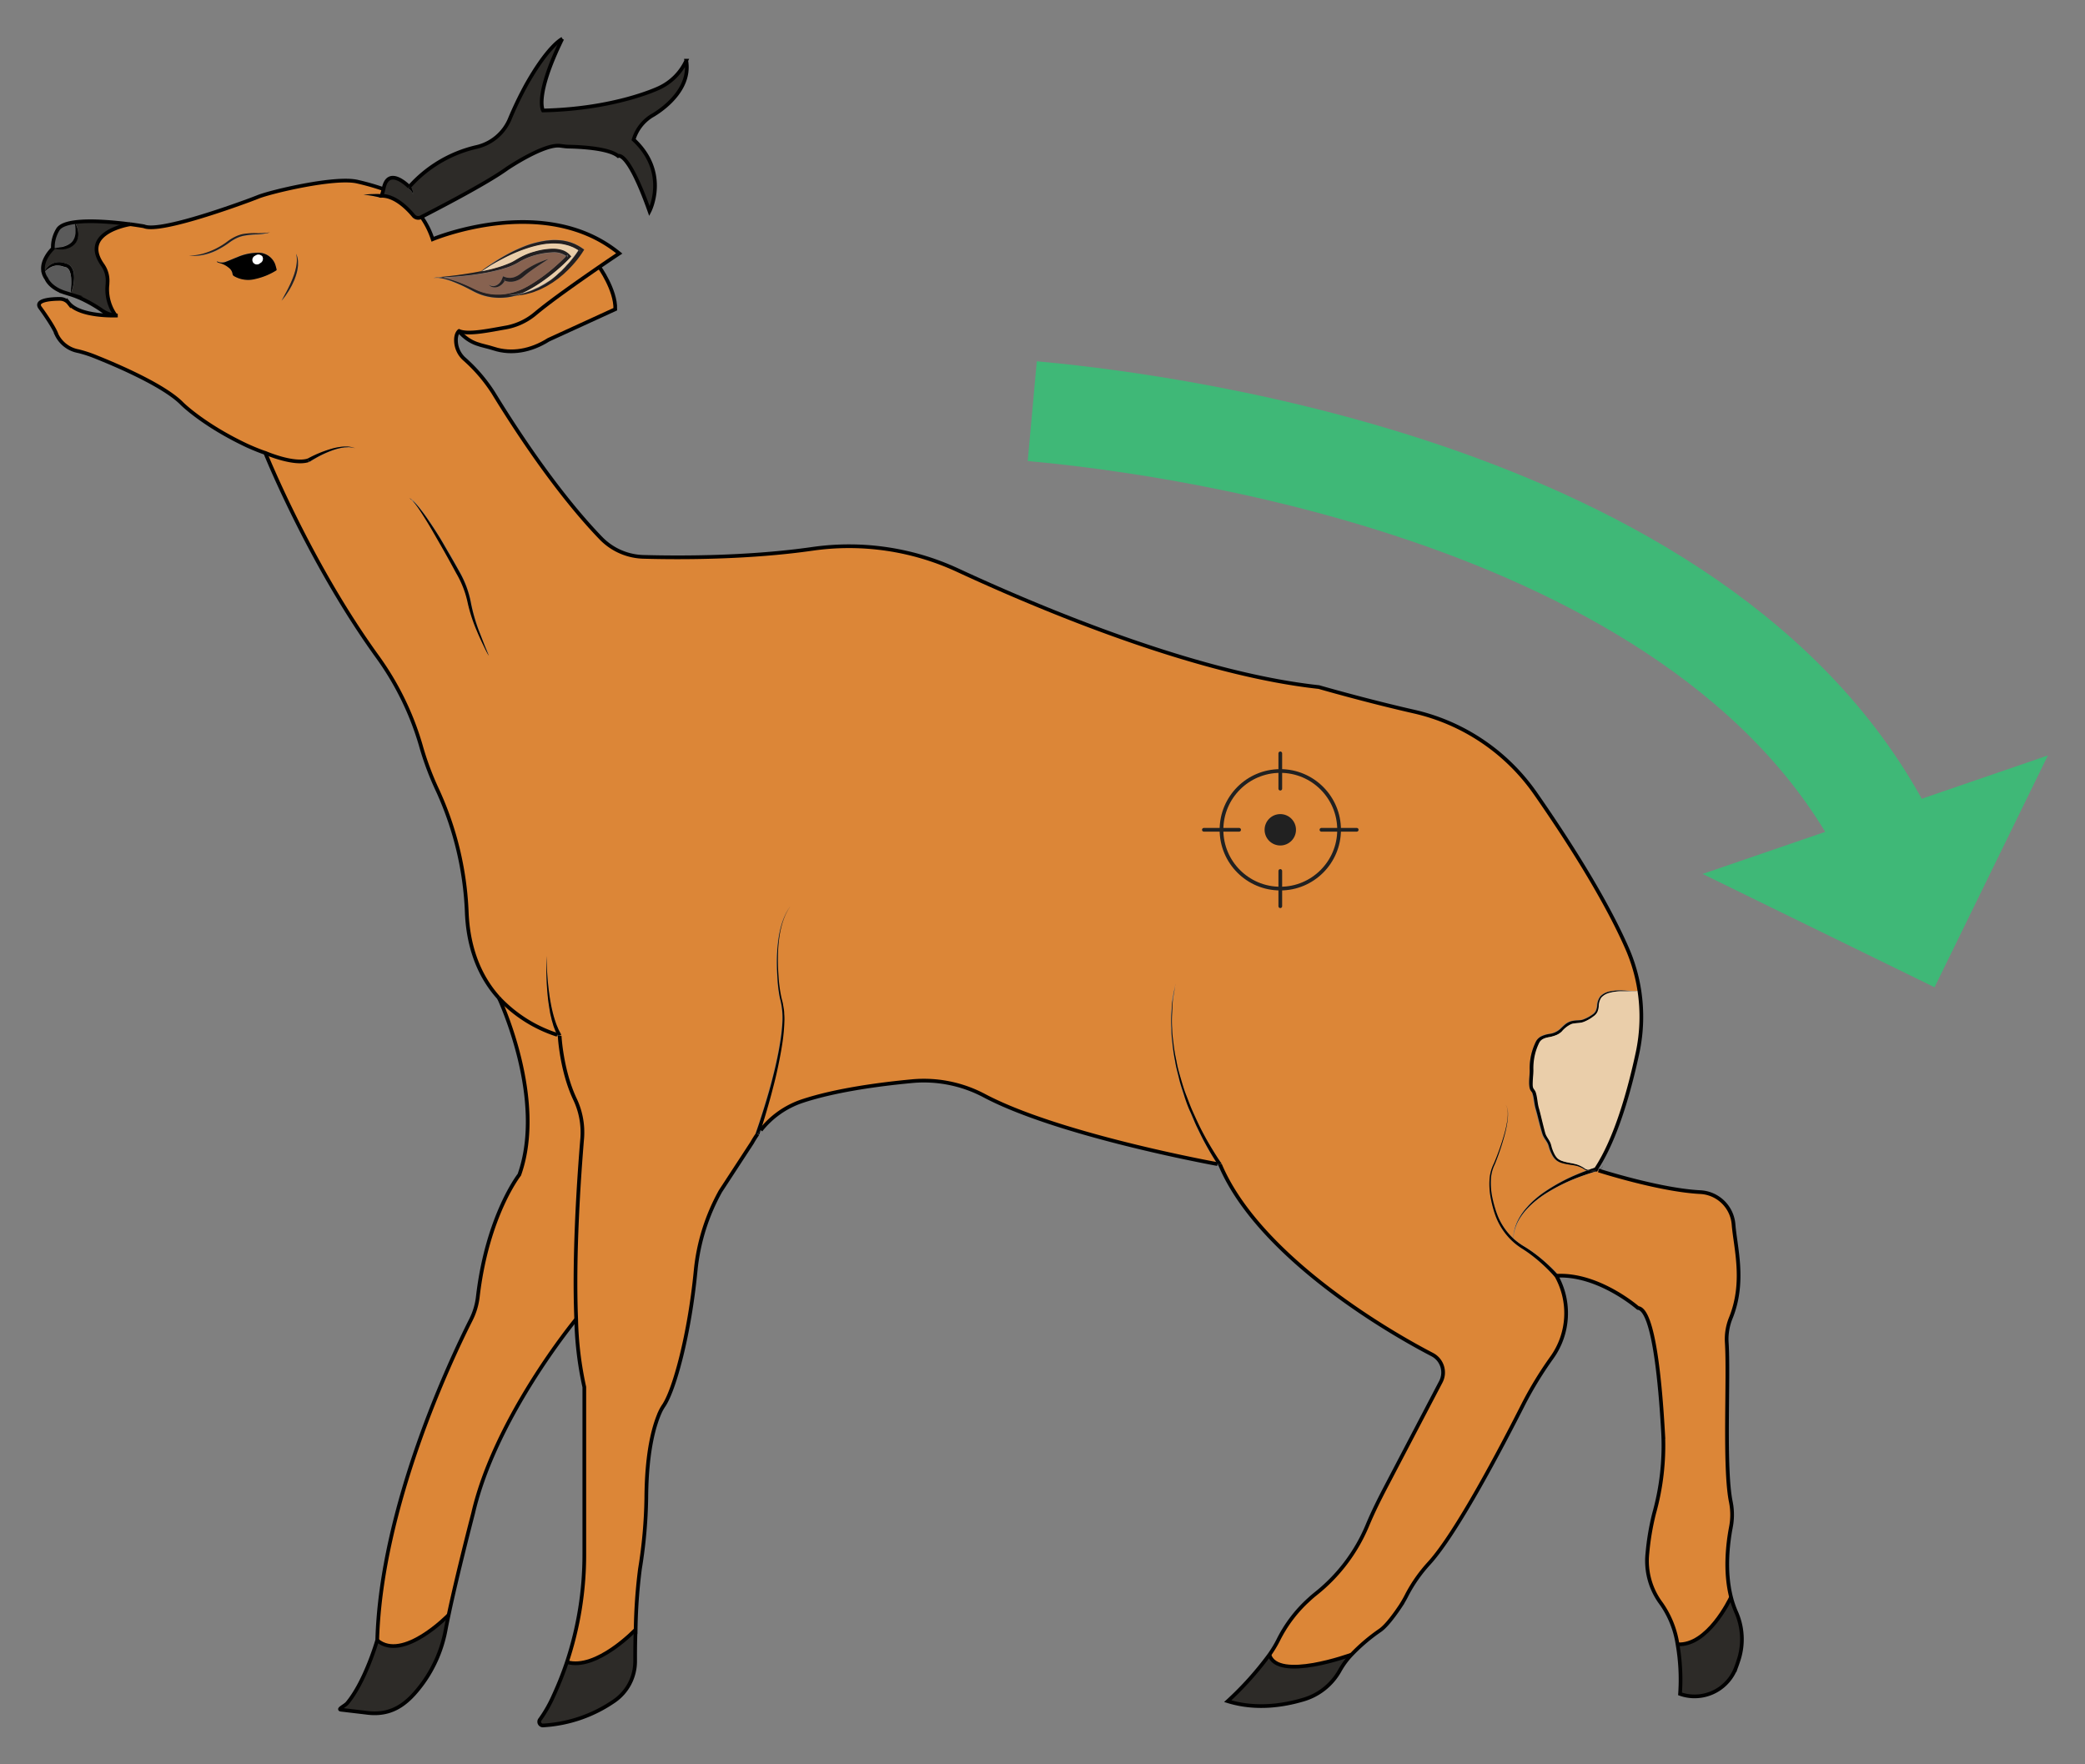 <?xml version="1.0" encoding="UTF-8" standalone="no"?>
<svg id="Layer_2" data-name="Layer 2" xmlns="http://www.w3.org/2000/svg" viewBox="-10 -10 562.04 475.57"><rect x="-10" y="-10" width="562.04" height="475.57" fill="#808080" stroke="none"/><defs><style>.cls-1{fill:#dc8637;}.cls-2{fill:#2d2b28;}.cls-3{fill:#010101;}.cls-4{fill:#5b5b5b;}.cls-5{fill:#231f20;}.cls-6{fill:#fff;}.cls-7{fill:#876250;}.cls-8{fill:#eaceaa;}.cls-10,.cls-12,.cls-13,.cls-9{fill:none;}.cls-9{stroke:#010101;}.cls-10,.cls-11,.cls-12,.cls-13,.cls-9{stroke-miterlimit:10;}.cls-10,.cls-11,.cls-12{stroke:#212121;}.cls-11{fill:#212121;}.cls-12{stroke-linecap:round;}.cls-13{stroke:#3fb877;stroke-width:27px;}.cls-14{fill:#3fb877;}</style></defs><path class="cls-1" d="M172.27,222.56l.44.25a7.86,7.86,0,0,1,1.14,1,20.64,20.64,0,0,1,1.53,1.82c.58.72,1.19,1.56,1.83,2.49,1.27,1.87,2.72,4.08,4.16,6.51s2.94,5,4.4,7.67a28,28,0,0,1,1.93,4.11,27.38,27.38,0,0,1,1.18,4.26,47.36,47.36,0,0,0,2.07,7.34c.78,2.11,1.44,3.87,2,5.08s.79,1.91.79,1.91-.38-.65-1-1.83-1.43-2.86-2.29-5a42,42,0,0,1-2.4-7.37,26.45,26.45,0,0,0-1.2-4.1,27.8,27.8,0,0,0-1.93-4c-1.43-2.65-2.88-5.27-4.28-7.71s-2.69-4.73-3.89-6.64c-.59-.95-1.14-1.83-1.65-2.58A22.89,22.89,0,0,0,173.7,224a9.38,9.38,0,0,0-1-1.11Zm-14.55-13.35-.52-.14a2.74,2.74,0,0,0-.65-.11,5.69,5.69,0,0,0-.86-.05c-.31,0-.65,0-1,.07s-.73.09-1.11.19a16.88,16.88,0,0,0-2.35.7,29.07,29.07,0,0,0-4.15,1.95c-1.1.62-1.78,1.07-1.78,1.07l-.26-.42-.26-.43a32.14,32.14,0,0,1,6.3-2.64,15.61,15.61,0,0,1,2.45-.54,9.3,9.3,0,0,1,1.15-.11c.36,0,.71,0,1,0a6.37,6.37,0,0,1,.86.12,2.47,2.47,0,0,1,.65.16ZM378.77,353.58c0,.17-.15.93-.34,2.15-.1.69-.25,1.53-.38,2.5s-.12,2.08-.18,3.29a33.86,33.86,0,0,0,0,3.88c0,.69,0,1.4.12,2.11s.17,1.46.26,2.2a45,45,0,0,0,.78,4.57c.26,1.56.75,3.09,1.14,4.64s1,3.05,1.47,4.55,1.09,2.93,1.71,4.3,1.19,2.7,1.81,3.93,1.22,2.38,1.79,3.44c1.16,2.1,2.2,3.81,3,5s1.23,1.81,1.23,1.81l-.41.29C400.3,424.88,431,444.62,448,453.47a5.43,5.43,0,0,1,2.31,7.34l-14.57,27.83c-1.89,3.6-3.72,7.24-5.28,11A46.24,46.24,0,0,1,416.5,518c-.46.37-1,.82-1.69,1.46a36.7,36.7,0,0,0-8.34,11,31.39,31.39,0,0,1-2.39,3.94c2.2,7.3,22.11,0,22.11,0a49.09,49.09,0,0,1,7.78-6.62c1.82-1.27,4.22-4.65,5.57-6.69a31,31,0,0,0,1.7-3,40.37,40.37,0,0,1,5.94-8.41c7.3-8,19.26-30.73,25.55-43.15a100.59,100.59,0,0,1,7.55-12.3,20.56,20.56,0,0,0,1.17-22l-.38.33a43.65,43.65,0,0,0-6.82-6.27c-.62-.45-1.26-.89-1.91-1.3a18.7,18.7,0,0,1-1.95-1.39,17.64,17.64,0,0,1-3.23-3.51,17.91,17.91,0,0,1-2.18-4.24c-.27-.75-.48-1.49-.69-2.26s-.37-1.53-.52-2.31a19.62,19.62,0,0,1-.34-4.72,11.06,11.06,0,0,1,1.21-4.57,67.41,67.41,0,0,0,2.78-7.83,28.25,28.25,0,0,0,.88-4.06,12.07,12.07,0,0,0,.09-2.08,5.85,5.85,0,0,0-.16-1,2.81,2.81,0,0,0-.45-.94,2.53,2.53,0,0,1,.46.93,5.06,5.06,0,0,1,.19,1,12.06,12.06,0,0,1-.06,2.08,28.29,28.29,0,0,1-.8,4.1,66.9,66.9,0,0,1-2.65,7.92h0a10.5,10.5,0,0,0-1.09,4.44,19.26,19.26,0,0,0,.41,4.61c.16.76.34,1.52.56,2.26s.45,1.5.72,2.21a16.81,16.81,0,0,0,2.17,4.05,16.47,16.47,0,0,0,2.18,2.46c0-.22,0-.51,0-.86a10.94,10.94,0,0,1,.27-1.52,11.08,11.08,0,0,1,.63-1.9,14.8,14.8,0,0,1,1.13-2.08,16.29,16.29,0,0,1,1.63-2.1,20,20,0,0,1,2-2,27.45,27.45,0,0,1,2.3-1.82,49.33,49.33,0,0,1,9.47-5.13c.88-.36,1.67-.67,2.34-.92h-.07a2.16,2.16,0,0,1-.5-.18l-.45-.28a7.21,7.21,0,0,0-1-.49c-1.35-.61-3.1-.5-5-1.11a4.07,4.07,0,0,1-1.34-.72,5,5,0,0,1-1-1.24,12.41,12.41,0,0,1-.67-1.43c-.21-.5-.32-1.06-.49-1.5-.31-.87-1.24-1.7-1.57-2.9s-.63-2.2-.92-3.33-.58-2.27-.9-3.42-.42-2.45-.69-3.58c0-.14-.07-.27-.11-.4L475,383a1.56,1.56,0,0,0-.06-.15c-.1-.19-.32-.4-.52-.76a2.8,2.8,0,0,1-.27-1.06,8.25,8.25,0,0,1-.05-1c0-1.3.19-2.5.15-3.72A16.28,16.28,0,0,1,476,369a3.35,3.35,0,0,1,1.48-1.45,7.61,7.61,0,0,1,1.84-.54,5.39,5.39,0,0,0,3-1.3c.41-.37.81-.8,1.28-1.19a4.72,4.72,0,0,1,.76-.54,5,5,0,0,1,.84-.37c1.21-.37,2.34-.17,3.26-.46a10.25,10.25,0,0,0,2.64-1.39,2.54,2.54,0,0,0,.89-1,4.9,4.9,0,0,0,.34-1.29,4.51,4.51,0,0,1,.9-2.62,4.89,4.89,0,0,1,2.19-1.23,13.14,13.14,0,0,1,3.94-.31c1.09,0,1.94.13,2.52.17l.89,0,1.05-.19A45.78,45.78,0,0,0,500.54,344c-6-13.71-16.34-29.75-24.78-41.87a54.67,54.67,0,0,0-32.75-22c-12.9-2.93-25.56-6.59-25.56-6.59C384.84,270,343.94,253.1,320,242a69.62,69.62,0,0,0-39-5.73c-17.47,2.51-36.08,2.44-45.65,2.17a16.56,16.56,0,0,1-11.46-5.05c-11.92-12.35-23.09-29.51-29-39.19a43.17,43.17,0,0,0-7.86-9.15,6.79,6.79,0,0,1-2.19-4.68c-.11-2.16.83-2.81.83-2.81,2.44,1.07,8.08-.15,12.91-1a17,17,0,0,0,7.74-3.76c4.47-3.72,12.07-9,17.19-12.54,3.13-2.15,5.34-3.61,5.34-3.61-20.1-16.48-50.3-3.83-50.3-3.83a22.64,22.64,0,0,0-3-6h0a1.63,1.63,0,0,1-2.06-.35c-1.48-1.79-4.89-5.36-8.6-5.38l.5-1.8a65,65,0,0,0-7-2c-6-1.45-23.39,2.7-26.84,4.09-.8.31-1.6.63-2.4.92-5.92,2.18-24.37,8.72-28.36,7,0,0-1.49-.26-3.72-.56h0c-.5.08-13.6,2.27-7.39,11a7.4,7.4,0,0,1,1.29,4.87c0,.09,0,.17,0,.26a12.08,12.08,0,0,0,.78,5.88,11.69,11.69,0,0,0,1.47,2.64c.18,0,.37,0,.55,0,0,0-10.06.5-13.2-3.35a3,3,0,0,0-2.4-1.14c-2.57,0-6.93.37-5.23,2.5,0,0,3.67,5,4.38,7.18A8.11,8.11,0,0,0,83.05,183a34.47,34.47,0,0,1,5,1.66c6.16,2.47,18.38,7.78,23,12.56,0,0,5.8,5.74,17.4,11.2,1.77.82,4.2,1.78,5,2,0,0,11.86,29.48,30.06,54.69a78,78,0,0,1,11.85,24.14,78.09,78.09,0,0,0,4.23,11.49,87,87,0,0,1,8.15,33.41c.29,7.53,2.33,16.11,8.59,23.08h0a37.13,37.13,0,0,0,15.79,10c-.06-.12-.13-.25-.2-.41a6.91,6.91,0,0,1-.44-1c-.14-.4-.33-.85-.48-1.35s-.3-1-.45-1.63-.28-1.19-.4-1.83-.24-1.3-.32-2-.19-1.35-.25-2a71.83,71.83,0,0,1-.38-7.57c0-2.06.07-3.44.07-3.44s0,1.38.08,3.44a73.25,73.25,0,0,0,.72,7.5c.09.68.23,1.35.34,2s.28,1.3.41,1.93.33,1.21.47,1.77.36,1.08.51,1.56.37.9.52,1.28a8.53,8.53,0,0,0,.46.95c.27.51.42.81.42.81l-.43.24s.46,9.26,4.09,17a20.84,20.84,0,0,1,2,10.56c-.86,10.3-2.34,31.51-1.63,48.8a93.75,93.75,0,0,0,2.19,18.33v44.93a91.87,91.87,0,0,1-4.7,29.22c8,2.32,18.54-8.8,18.54-8.8a144.94,144.94,0,0,1,1.16-16.35,129.83,129.83,0,0,0,1.71-19.07c.05-7.51.81-16.72,3.71-23.2a12.07,12.07,0,0,1,1-1.77c2.83-4.2,6.93-19.06,8.6-36.46a55,55,0,0,1,6.69-21.32l8.54-13.08a24.11,24.11,0,0,1,1.47-2.33l-.56-.19s1.34-3.71,3-9.4c.42-1.42.84-3,1.29-4.6s.86-3.38,1.26-5.19.77-3.68,1.06-5.6a48.94,48.94,0,0,0,.59-5.84,20.6,20.6,0,0,0-.7-5.79,39.36,39.36,0,0,1-.69-5.7c-.12-1.86-.16-3.65-.11-5.36a40.66,40.66,0,0,1,.4-4.78,25.74,25.74,0,0,1,.84-4,19.69,19.69,0,0,1,1.13-2.92c.2-.38.39-.72.55-1s.35-.52.48-.71l.18-.25-.17.26c-.13.19-.3.42-.47.71s-.33.64-.53,1a19.39,19.39,0,0,0-1.08,2.92,26.09,26.09,0,0,0-.78,4,39,39,0,0,0-.31,4.77c0,1.69,0,3.48.18,5.33a38.08,38.08,0,0,0,.78,5.63l.36,1.42.25,1.48a8.25,8.25,0,0,1,.13,1.49c0,.5.06,1,.06,1.5a50.45,50.45,0,0,1-.5,5.92c-.27,1.94-.62,3.83-1,5.65s-.78,3.58-1.18,5.24-.82,3.21-1.22,4.64c-1.06,3.84-2,6.8-2.5,8.33a23.86,23.86,0,0,1,11.16-7.85c9-3,21-4.58,29.83-5.4a34.7,34.7,0,0,1,19.39,4c19,10,57.15,17.34,62.73,18.37l0-.06c-.22-.32-.53-.79-.9-1.39-.75-1.2-1.78-2.95-2.91-5.09-.55-1.08-1.16-2.24-1.73-3.51s-1.17-2.6-1.75-4-1.08-2.88-1.64-4.36-1-3.05-1.39-4.62-.83-3.12-1.06-4.69a45.09,45.09,0,0,1-.69-4.61c-.08-.75-.15-1.49-.23-2.21s0-1.44-.07-2.13a33.46,33.46,0,0,1,0-3.9c.09-1.21.17-2.31.25-3.29s.31-1.81.43-2.5C378.61,354.51,378.74,353.75,378.77,353.58ZM113.85,157.34c-.63,0-1,0-1,0l1-.07a15.18,15.18,0,0,0,2.58-.43,20.23,20.23,0,0,0,7-3.52,12.62,12.62,0,0,1,1.91-1.13,9.26,9.26,0,0,1,2-.69,18.67,18.67,0,0,1,3.75-.23,23.12,23.12,0,0,0,2.62-.1c.63-.07,1-.14,1-.14l-.25.07c-.17,0-.41.12-.72.17a17.08,17.08,0,0,1-2.63.32,20.86,20.86,0,0,0-3.66.39,8.31,8.31,0,0,0-1.92.68,11.81,11.81,0,0,0-1.8,1.11,23.61,23.61,0,0,1-3.69,2.22,15,15,0,0,1-3.58,1.16A12.89,12.89,0,0,1,113.85,157.34Zm6.51,1.57.06-.08a1.86,1.86,0,0,1,.34.07,2.89,2.89,0,0,0,2.19-.11c1-.36,1.94-.79,2.91-1.17a14.16,14.16,0,0,1,5.29-1.19,4.85,4.85,0,0,1,4.88,3,12.29,12.29,0,0,1,.42,1.5.25.25,0,0,1-.16.3,18,18,0,0,1-5.61,2.27,7.6,7.6,0,0,1-5.72-.79.73.73,0,0,1-.38-.59,2.5,2.5,0,0,0-1-1.64,6.37,6.37,0,0,0-2.62-1.32A3,3,0,0,1,120.36,158.91Zm17.46,10.5.28-.52.75-1.36c.3-.56.66-1.22,1-1.94.18-.36.36-.73.52-1.11s.35-.76.48-1.16.32-.79.43-1.19.25-.78.33-1.17a11.18,11.18,0,0,0,.34-2.12,6.78,6.78,0,0,0-.07-1.52,3.38,3.38,0,0,0-.15-.57,2.17,2.17,0,0,1,.25.54,5.38,5.38,0,0,1,.28,1.55c0,.33,0,.68,0,1.06a10.22,10.22,0,0,1-.16,1.17,9.42,9.42,0,0,1-.3,1.22c-.1.42-.27.82-.41,1.23s-.35.79-.52,1.18a11.74,11.74,0,0,1-.57,1.12c-.37.72-.82,1.33-1.16,1.88s-.71,1-.93,1.25Zm22.85-28.49a4.54,4.54,0,0,0-.76,0,4.93,4.93,0,0,1,.76-.15,16.23,16.23,0,0,1,1.7-.1c1.23,0,2.48,0,2.48,0l-.15,1s-1.17-.3-2.37-.52A15.54,15.54,0,0,0,160.67,140.92Zm19.4,22.32-1.34,0a4.87,4.87,0,0,1,1.37-.13c2.7-.26,5.39-.58,8.06-1,1.14-.18,2.28-.38,3.41-.61.8-.65,1.63-1.27,2.47-1.85,1-.72,2.08-1.42,3.17-2a42.42,42.42,0,0,1,6.83-3.27,29.08,29.08,0,0,1,3.68-1c.63-.12,1.26-.23,1.91-.29a13.79,13.79,0,0,1,1.93-.1,15.67,15.67,0,0,1,1.94.13,14,14,0,0,1,1.92.42,7.92,7.92,0,0,1,.93.33,6,6,0,0,1,.9.4,12,12,0,0,1,1.68,1l.42.28-.27.44a26,26,0,0,1-1.81,2.52,29.77,29.77,0,0,1-2.06,2.29c-.35.38-.74.71-1.11,1.07s-.77.68-1.16,1-.81.64-1.23.94-.82.61-1.27.86l-1.32.8-1.37.69a14.65,14.65,0,0,1-1.42.59,9.2,9.2,0,0,1-1.45.5l-1.48.39-1.51.23-.68.1a14.77,14.77,0,0,1-2.94.61,15.22,15.22,0,0,1-5.21-.32,13.54,13.54,0,0,1-2.47-.83c-.8-.34-1.55-.77-2.3-1.15a42.66,42.66,0,0,0-4.62-2.09,17,17,0,0,0-2.43-.72A8.92,8.92,0,0,0,180.07,163.24Z" transform="translate(-71.92 -98.34)"></path><path class="cls-2" d="M76.12,155.32s-3.49,3.24-2.49,6.64c.13-.25.25-.51.4-.75s.33-.48.53-.69a4.12,4.12,0,0,1,.64-.61,4.63,4.63,0,0,1,.76-.48,4.2,4.2,0,0,1,1.78-.43,4.85,4.85,0,0,1,.93.06,3.69,3.69,0,0,1,.45.11,4.27,4.27,0,0,1,.46.16h0l.51.13a3.7,3.7,0,0,1,.61.35,2.79,2.79,0,0,1,.47.5,3.84,3.84,0,0,1,.55,1.16,3.19,3.19,0,0,1,.12.6,8,8,0,0,1,.08,1.19,12.48,12.48,0,0,1-.29,2.29,12.77,12.77,0,0,1-.7,2.17,26.15,26.15,0,0,1,4,1.66,38.39,38.39,0,0,1,4.11,2.42,7.92,7.92,0,0,0,4,1.59,11.69,11.69,0,0,1-1.47-2.64,12.08,12.08,0,0,1-.78-5.88c0-.09,0-.17,0-.26a7.4,7.4,0,0,0-1.29-4.87c-6.21-8.68,6.89-10.87,7.39-11-4-.52-10.41-1.16-14.85-.57a5.41,5.41,0,0,1,.78,1.74,5.53,5.53,0,0,1,.17,2,3.81,3.81,0,0,1-.32,1.15,3.94,3.94,0,0,1-.68,1,5.06,5.06,0,0,1-1,.75,4.38,4.38,0,0,1-1.08.42,5.23,5.23,0,0,1-1,.2l-.93,0a3.17,3.17,0,0,1-.78-.06l-.59-.09Z" transform="translate(-71.92 -98.34)"></path><path class="cls-3" d="M79.58,159.33a4.27,4.27,0,0,0-.46-.16,3.69,3.69,0,0,0-.45-.11,4.85,4.85,0,0,0-.93-.06,4.2,4.2,0,0,0-1.78.43,4.63,4.63,0,0,0-.76.48,4.12,4.12,0,0,0-.64.61c-.2.21-.35.46-.53.69s-.27.5-.4.75l.58-.61c.22-.17.41-.37.64-.52a5.87,5.87,0,0,1,.67-.43,4.93,4.93,0,0,1,.71-.31,4.05,4.05,0,0,1,.75-.17,4.71,4.71,0,0,1,.75,0,3.77,3.77,0,0,1,.75.11l.36.1a2,2,0,0,1,.32.12l.15,0,.42.12a3.1,3.1,0,0,1,.36.21,1.77,1.77,0,0,1,.3.31,1.7,1.7,0,0,1,.24.39,2.32,2.32,0,0,1,.18.46,3.51,3.51,0,0,1,.13.49,7,7,0,0,1,.15,1,17.75,17.75,0,0,1,0,2.19L81,166.59l-.1,1.13a12.77,12.77,0,0,0,.7-2.17,12.48,12.48,0,0,0,.29-2.29,8,8,0,0,0-.08-1.19,3.19,3.19,0,0,0-.12-.6,3.84,3.84,0,0,0-.55-1.16,2.79,2.79,0,0,0-.47-.5,3.7,3.7,0,0,0-.61-.35l-.51-.13Z" transform="translate(-71.92 -98.34)"></path><path class="cls-4" d="M74.21,161.35l-.58.61a4.61,4.61,0,0,0,.74,1.49s.94,2.61,5.34,3.89l1.23.38.1-1.13.06-1.11a17.75,17.75,0,0,0,0-2.19,7,7,0,0,0-.15-1,3.51,3.51,0,0,0-.13-.49,2.32,2.32,0,0,0-.18-.46,1.7,1.7,0,0,0-.24-.39,1.77,1.77,0,0,0-.3-.31,3.1,3.1,0,0,0-.36-.21l-.42-.12-.15,0a2,2,0,0,0-.32-.12l-.36-.1a3.77,3.77,0,0,0-.75-.11,4.71,4.71,0,0,0-.75,0,4.05,4.05,0,0,0-.75.17,4.93,4.93,0,0,0-.71.31,5.87,5.87,0,0,0-.67.43C74.62,161,74.43,161.18,74.21,161.35Z" transform="translate(-71.92 -98.34)"></path><path class="cls-4" d="M77.53,150.09a9.15,9.15,0,0,0-1.41,5.23l.51-.1.58-.09A5.5,5.5,0,0,0,78,155l.85-.19a8.63,8.63,0,0,0,.9-.3,4.4,4.4,0,0,0,.87-.43,4.3,4.3,0,0,0,.76-.59,3.46,3.46,0,0,0,.53-.78,4.52,4.52,0,0,0,.33-.89c0-.31.11-.61.12-.92s0-.58,0-.85a15.39,15.39,0,0,0-.22-1.83C79.94,148.5,78.25,149.07,77.53,150.09Z" transform="translate(-71.92 -98.34)"></path><path class="cls-3" d="M76.63,155.22l-.51.1.51.1.59.09a3.17,3.17,0,0,0,.78.06l.93,0a5.23,5.23,0,0,0,1-.2,4.38,4.38,0,0,0,1.08-.42,5.06,5.06,0,0,0,1-.75,3.94,3.94,0,0,0,.68-1,3.81,3.81,0,0,0,.32-1.15,5.53,5.53,0,0,0-.17-2,5.41,5.41,0,0,0-.78-1.74,15.39,15.39,0,0,1,.22,1.83c0,.27,0,.56,0,.85s-.08.61-.12.92a4.52,4.52,0,0,1-.33.89,3.46,3.46,0,0,1-.53.78,4.3,4.3,0,0,1-.76.59,4.4,4.4,0,0,1-.87.43,8.63,8.63,0,0,1-.9.3L78,155a5.5,5.5,0,0,1-.74.13Z" transform="translate(-71.92 -98.34)"></path><path class="cls-5" d="M112.85,157.3s.37,0,1,0a12.89,12.89,0,0,0,2.65-.23,15,15,0,0,0,3.58-1.16,23.61,23.61,0,0,0,3.69-2.22,11.81,11.81,0,0,1,1.8-1.11,8.31,8.31,0,0,1,1.92-.68,20.86,20.86,0,0,1,3.66-.39,17.08,17.08,0,0,0,2.63-.32c.31,0,.55-.13.72-.17l.25-.07s-.36.07-1,.14a23.12,23.12,0,0,1-2.62.1,18.67,18.67,0,0,0-3.75.23,9.26,9.26,0,0,0-2,.69,12.62,12.62,0,0,0-1.91,1.13,20.23,20.23,0,0,1-7,3.52,15.18,15.18,0,0,1-2.58.43Z" transform="translate(-71.92 -98.34)"></path><path d="M120.42,158.83l-.06.08a3,3,0,0,0,.63.3,6.37,6.37,0,0,1,2.62,1.32,2.5,2.5,0,0,1,1,1.64.73.73,0,0,0,.38.59,7.6,7.6,0,0,0,5.72.79,18,18,0,0,0,5.61-2.27.25.25,0,0,0,.16-.3,12.29,12.29,0,0,0-.42-1.5,4.85,4.85,0,0,0-4.88-3,14.16,14.16,0,0,0-5.29,1.19c-1,.38-1.93.81-2.91,1.17a2.89,2.89,0,0,1-2.19.11A1.86,1.86,0,0,0,120.42,158.83Zm9.75.2a1.48,1.48,0,0,1,2.48-1.52,1.29,1.29,0,0,1-.61,1.76A1.33,1.33,0,0,1,130.17,159Z" transform="translate(-71.92 -98.34)"></path><path class="cls-6" d="M130.76,157.25a1.22,1.22,0,1,0,1.28,2,1.29,1.29,0,0,0,.61-1.76A1.34,1.34,0,0,0,130.76,157.25Z" transform="translate(-71.92 -98.34)"></path><path class="cls-5" d="M138.1,168.89l-.28.52.37-.46c.22-.3.58-.71.93-1.25s.79-1.16,1.16-1.88a11.74,11.74,0,0,0,.57-1.12c.17-.39.38-.77.52-1.18s.31-.81.41-1.23a9.42,9.42,0,0,0,.3-1.22,10.22,10.22,0,0,0,.16-1.17c0-.38,0-.73,0-1.06a5.38,5.38,0,0,0-.28-1.55,2.17,2.17,0,0,0-.25-.54,3.38,3.38,0,0,1,.15.57,6.78,6.78,0,0,1,.07,1.52,11.18,11.18,0,0,1-.34,2.12c-.08.39-.21.77-.33,1.17s-.28.79-.43,1.19-.32.77-.48,1.16-.34.75-.52,1.11c-.33.72-.69,1.38-1,1.94Z" transform="translate(-71.92 -98.34)"></path><path class="cls-3" d="M144.77,212l.26.43.26.42s.68-.45,1.78-1.07a29.07,29.07,0,0,1,4.15-1.95,16.88,16.88,0,0,1,2.35-.7c.38-.1.76-.13,1.11-.19s.7,0,1-.07a5.69,5.69,0,0,1,.86.05,2.74,2.74,0,0,1,.65.11l.52.14-.51-.18a2.47,2.47,0,0,0-.65-.16,6.37,6.37,0,0,0-.86-.12c-.32,0-.67,0-1,0a9.3,9.3,0,0,0-1.15.11,15.61,15.61,0,0,0-2.45.54A32.14,32.14,0,0,0,144.77,212Z" transform="translate(-71.92 -98.34)"></path><path class="cls-2" d="M155.51,547.46c-.61.72-2.65,1.64-1.71,1.77l6.7.79c6.71,1,10.94-2,15-7.42l.42-.56a35.53,35.53,0,0,0,6.14-14.52c.22-1.17.48-2.47.78-3.86h0s-12.3,12.7-19.24,6.83C163.6,530.49,160.43,541.56,155.51,547.46Z" transform="translate(-71.92 -98.34)"></path><path class="cls-3" d="M159.91,140.91a4.54,4.54,0,0,1,.76,0,15.54,15.54,0,0,1,1.66.23c1.2.22,2.37.52,2.37.52l.15-1s-1.25-.05-2.48,0a16.23,16.23,0,0,0-1.7.1A4.93,4.93,0,0,0,159.91,140.91Z" transform="translate(-71.92 -98.34)"></path><path class="cls-2" d="M165.31,139.32l-.5,1.8c3.71,0,7.12,3.59,8.6,5.38a1.63,1.63,0,0,0,2.06.35h0c4.27-2.19,17.84-9.21,23.12-13.07,0,0,9.91-6.7,14.32-6.15.73.09,1.44.21,2.17.23,3.15.06,10.85.41,13.45,2.52,0,0,2.59-1.66,8.47,14.89,0,0,5.37-10.34-4.28-19.3a11.37,11.37,0,0,1,4.88-6.39s10.89-5.83,9.31-14.89a15.07,15.07,0,0,1-7.28,7.32s-11.71,5.7-31.33,6.11c0,0-2.41-3.8,5.18-19.31-.23.1-3.92,2-9.82,12.53a96.68,96.68,0,0,0-4.45,9.3,12.81,12.81,0,0,1-9,7.36,34.6,34.6,0,0,0-17.94,10.66l.29-.28s.1.15.21.36a5.35,5.35,0,0,1,.34.81,2.82,2.82,0,0,1,.15.84,2.14,2.14,0,0,1,0,.38,1.63,1.63,0,0,0-.12-.34,2.45,2.45,0,0,0-.44-.64,5.07,5.07,0,0,0-.56-.52,2,2,0,0,0-.27-.19l.35-.35C171.92,138.4,166.46,133,165.31,139.32Z" transform="translate(-71.92 -98.34)"></path><path class="cls-1" d="M163.6,530.49c6.94,5.87,19.24-6.83,19.24-6.83h0c2.3-10.94,6.6-27.45,6.6-27.45,5.92-25.64,27.22-51.62,27.81-52.33-.71-17.29.77-38.5,1.63-48.8a20.84,20.84,0,0,0-2-10.56c-3.63-7.72-4.09-17-4.09-17l-.43.25-.22-.47a37.13,37.13,0,0,1-15.79-10c.3.65,12.81,27.37,5.56,47.78,0,0-8.63,11-11.18,32.81a18.43,18.43,0,0,1-1.85,6.24C183.34,455.08,164.62,494.72,163.6,530.49Z" transform="translate(-71.92 -98.34)"></path><path class="cls-3" d="M172.23,138.72l-.35.35a2,2,0,0,1,.27.19,5.07,5.07,0,0,1,.56.52,2.45,2.45,0,0,1,.44.64,1.63,1.63,0,0,1,.12.34,2.14,2.14,0,0,0,0-.38,2.82,2.82,0,0,0-.15-.84,5.35,5.35,0,0,0-.34-.81c-.11-.21-.21-.36-.21-.36l-.29.28-.07.08Z" transform="translate(-71.92 -98.34)"></path><path class="cls-3" d="M172.23,138.72h0l.07-.08Z" transform="translate(-71.92 -98.34)"></path><path class="cls-3" d="M172.27,222.56l.41.3a9.38,9.38,0,0,1,1,1.11,22.89,22.89,0,0,1,1.38,1.92c.51.75,1.06,1.63,1.65,2.58,1.2,1.91,2.48,4.2,3.89,6.64s2.85,5.06,4.28,7.71a27.8,27.8,0,0,1,1.93,4,26.45,26.45,0,0,1,1.2,4.1,42,42,0,0,0,2.4,7.37c.86,2.1,1.71,3.78,2.29,5s1,1.83,1,1.83-.29-.69-.79-1.91-1.17-3-2-5.08a47.36,47.36,0,0,1-2.07-7.34,27.38,27.38,0,0,0-1.18-4.26,28,28,0,0,0-1.93-4.11c-1.46-2.64-3-5.24-4.4-7.67s-2.89-4.64-4.16-6.51c-.64-.93-1.25-1.77-1.83-2.49a20.64,20.64,0,0,0-1.53-1.82,7.86,7.86,0,0,0-1.14-1Z" transform="translate(-71.92 -98.34)"></path><path class="cls-5" d="M178.73,163.28l1.34,0a5.46,5.46,0,0,0-.7,0Z" transform="translate(-71.92 -98.34)"></path><path class="cls-5" d="M178.73,163.28a3.55,3.55,0,0,1,.64-.06l.73-.07A4.87,4.87,0,0,0,178.73,163.28Z" transform="translate(-71.92 -98.34)"></path><path class="cls-5" d="M179.37,163.22a5.46,5.46,0,0,1,.7,0l.9,0a8.48,8.48,0,0,0-.87-.06Z" transform="translate(-71.92 -98.34)"></path><path class="cls-5" d="M181,163.21l-.9,0a8.92,8.92,0,0,1,1.17.19,17,17,0,0,1,2.43.72,42.66,42.66,0,0,1,4.62,2.09c.75.38,1.5.81,2.3,1.15a13.54,13.54,0,0,0,2.47.83,15.22,15.22,0,0,0,5.21.32,14.77,14.77,0,0,0,2.94-.61h-.08l-.76,0-1.52,0,1.51-.18.75-.08.73-.16,1-.22.5-.23c.76-.36,1.55-.8,2.28-1.23s1.47-.9,2.18-1.39c1.42-1,2.78-2,4.1-3.13a44.64,44.64,0,0,0,3.76-3.53l.34-.37-.33-.37a4.82,4.82,0,0,0-2.25-1.4,8.32,8.32,0,0,0-2.51-.32,18.53,18.53,0,0,0-4.82.77,16.58,16.58,0,0,0-2.31.79,21,21,0,0,0-2.17,1.1c-.71.42-1.37.77-2.05,1.13s-1.42.62-2.17.85-1.49.47-2.25.68-1.52.38-2.29.56l-1,.21-.72.47.52-.43c-1.13.23-2.27.43-3.41.61-2.67.45-5.36.77-8.06,1a8.48,8.48,0,0,1,.87.06c2.42-.09,4.84-.29,7.26-.56,1.58-.17,3.16-.44,4.73-.71.78-.16,1.56-.31,2.34-.5s1.56-.37,2.32-.63a16.64,16.64,0,0,0,4.43-1.94,22.3,22.3,0,0,1,2.08-1,20.89,20.89,0,0,1,6.75-1.41,5.67,5.67,0,0,1,3.57,1l.37-.38v.74a3.06,3.06,0,0,0-.36-.36c-1,1.06-2.16,2.1-3.29,3.08a47.68,47.68,0,0,1-4,3.1c-.69.48-1.39.94-2.11,1.38s-1.42.83-2.2,1.21a16.67,16.67,0,0,1-4.71,1.42,14.39,14.39,0,0,1-4.94-.14,14.18,14.18,0,0,1-2.38-.72c-.77-.3-1.52-.7-2.3-1.06a40.72,40.72,0,0,0-4.77-1.88,17.87,17.87,0,0,0-2.5-.61Z" transform="translate(-71.92 -98.34)"></path><path class="cls-7" d="M181,163.21l.3,0a17.87,17.87,0,0,1,2.5.61,40.72,40.72,0,0,1,4.77,1.88c.78.36,1.53.76,2.3,1.06a14.18,14.18,0,0,0,2.38.72,14.39,14.39,0,0,0,4.94.14,16.67,16.67,0,0,0,4.71-1.42c.78-.38,1.47-.77,2.2-1.21s1.42-.9,2.11-1.38a47.68,47.68,0,0,0,4-3.1c1.13-1,2.24-2,3.29-3.08a5.67,5.67,0,0,0-3.57-1,20.89,20.89,0,0,0-6.75,1.41,22.3,22.3,0,0,0-2.08,1,16.64,16.64,0,0,1-4.43,1.94c-.76.26-1.54.44-2.32.63s-1.56.34-2.34.5c-1.57.27-3.15.54-4.73.71C185.81,162.92,183.39,163.12,181,163.21Zm13.22,2.32a2.17,2.17,0,0,1-.5-.45,1.93,1.93,0,0,0,1.18.36,2.26,2.26,0,0,0,1.12-.37,3,3,0,0,0,.84-.8,4,4,0,0,0,.28-.48l.13-.3.11-.28.16-.43.47.19a3.76,3.76,0,0,0,2.89-.05,6.08,6.08,0,0,0,.68-.33,6.38,6.38,0,0,0,.63-.43l.67-.53c.23-.18.47-.35.7-.51a24,24,0,0,1,3-1.71c.52-.24,1-.47,1.58-.67a15.33,15.33,0,0,1,1.61-.56l-1.43.92-1.41.93c-.93.63-1.85,1.26-2.72,1.93l-.65.52-.65.54a5.92,5.92,0,0,1-.75.53,5.08,5.08,0,0,1-.85.4,4.64,4.64,0,0,1-1.85.34A4.14,4.14,0,0,1,198,164l-.11.18a3.91,3.91,0,0,1-.45.6,3.35,3.35,0,0,1-1.18.82,2.44,2.44,0,0,1-1.41.16A2.1,2.1,0,0,1,194.19,165.53Z" transform="translate(-71.92 -98.34)"></path><path class="cls-1" d="M198.51,176.57c-4.83.87-10.47,2.09-12.91,1,3.42,3.81,6.09,3.61,9.5,4.73,4.67,1.53,10,.62,14.71-2.39l18-8.25c.12-5.24-4.34-11.41-4.34-11.41-5.12,3.5-12.72,8.82-17.19,12.54A17,17,0,0,1,198.51,176.57Z" transform="translate(-71.92 -98.34)"></path><path class="cls-5" d="M191.05,161.94l.72-.47-.2,0Z" transform="translate(-71.92 -98.34)"></path><path class="cls-5" d="M191.57,161.51l.2,0c.8-.54,1.62-1.05,2.45-1.54,1.07-.64,2.17-1.24,3.27-1.81a41.87,41.87,0,0,1,6.85-2.9,30.13,30.13,0,0,1,3.57-.91c.61-.09,1.21-.19,1.82-.23a13.85,13.85,0,0,1,1.82-.07,15.56,15.56,0,0,1,1.8.13,14.19,14.19,0,0,1,1.74.4,5.56,5.56,0,0,1,.84.3,5,5,0,0,1,.82.36,10.05,10.05,0,0,1,1.1.63c.1-.14.19-.29.28-.44l.15.72-.43-.28a22.4,22.4,0,0,1-1.43,2c-.3.4-.62.77-.94,1.15s-.66.74-1,1.11-.7.7-1,1.06-.73.66-1.1,1-.75.65-1.14,1-.77.62-1.19.89l-1.24.83-1.31.73c-.42.26-.89.42-1.34.64a14,14,0,0,1-1.39.57l-1.41.49-.5.12c-.53.22-1.06.41-1.6.58l.68-.1,1.51-.23,1.48-.39a9.2,9.2,0,0,0,1.45-.5,14.65,14.65,0,0,0,1.42-.59l1.37-.69,1.32-.8c.45-.25.85-.57,1.27-.86s.84-.6,1.23-.94.8-.64,1.16-1,.76-.69,1.11-1.07a29.77,29.77,0,0,0,2.06-2.29,26,26,0,0,0,1.81-2.52l.27-.44-.42-.28a12,12,0,0,0-1.68-1,6,6,0,0,0-.9-.4,7.92,7.92,0,0,0-.93-.33,14,14,0,0,0-1.92-.42,15.67,15.67,0,0,0-1.94-.13,13.79,13.79,0,0,0-1.93.1c-.65.06-1.28.17-1.91.29a29.08,29.08,0,0,0-3.68,1,42.42,42.42,0,0,0-6.83,3.27c-1.09.63-2.14,1.33-3.17,2C193.2,160.24,192.37,160.86,191.57,161.51Z" transform="translate(-71.92 -98.34)"></path><path class="cls-8" d="M191.77,161.47l1-.21c.77-.18,1.54-.35,2.29-.56s1.52-.42,2.25-.68,1.46-.56,2.17-.85,1.34-.71,2.05-1.13a21,21,0,0,1,2.17-1.1,16.58,16.58,0,0,1,2.31-.79,18.53,18.53,0,0,1,4.82-.77,8.32,8.32,0,0,1,2.51.32,4.82,4.82,0,0,1,2.25,1.4l.33.37-.34.37a44.64,44.64,0,0,1-3.76,3.53c-1.32,1.11-2.68,2.16-4.1,3.13-.71.49-1.44.95-2.18,1.39s-1.52.87-2.28,1.23l-.5.23.5-.12,1.41-.49a14,14,0,0,0,1.39-.57c.45-.22.92-.38,1.34-.64l1.31-.73L210,164c.42-.27.8-.59,1.19-.89s.78-.62,1.14-1,.76-.64,1.1-1,.72-.69,1-1.06.69-.72,1-1.11.64-.75.94-1.15a22.4,22.4,0,0,0,1.43-2,10.05,10.05,0,0,0-1.1-.63,5,5,0,0,0-.82-.36,5.56,5.56,0,0,0-.84-.3,14.19,14.19,0,0,0-1.74-.4,15.56,15.56,0,0,0-1.8-.13,13.85,13.85,0,0,0-1.82.07c-.61,0-1.21.14-1.82.23a30.13,30.13,0,0,0-3.57.91,41.87,41.87,0,0,0-6.85,2.9c-1.1.57-2.2,1.17-3.27,1.81C193.39,160.42,192.57,160.93,191.77,161.47Z" transform="translate(-71.92 -98.34)"></path><path class="cls-5" d="M193.69,165.08a2.17,2.17,0,0,0,.5.45,2.1,2.1,0,0,0,.65.23,2.44,2.44,0,0,0,1.41-.16,3.35,3.35,0,0,0,1.18-.82,3.91,3.91,0,0,0,.45-.6L198,164a3,3,0,0,1-.41-.18l.63-.23-.16.31-.06.1a4.14,4.14,0,0,0,1.43.29,4.64,4.64,0,0,0,1.85-.34,5.08,5.08,0,0,0,.85-.4,5.92,5.92,0,0,0,.75-.53l.65-.54.65-.52c.87-.67,1.79-1.3,2.72-1.93l1.41-.93,1.43-.92a15.33,15.33,0,0,0-1.61.56c-.54.2-1.06.43-1.58.67a24,24,0,0,0-3,1.71c-.23.16-.47.33-.7.51l-.67.53a6.38,6.38,0,0,1-.63.43,6.08,6.08,0,0,1-.68.33A3.76,3.76,0,0,1,198,163l-.47-.19-.16.43-.11.28-.13.3a4,4,0,0,1-.28.48,3,3,0,0,1-.84.8,2.26,2.26,0,0,1-1.12.37A1.93,1.93,0,0,1,193.69,165.08Z" transform="translate(-71.92 -98.34)"></path><path class="cls-5" d="M197.58,163.82a3,3,0,0,0,.41.18l.06-.1.16-.31Z" transform="translate(-71.92 -98.34)"></path><path class="cls-5" d="M198.85,168l1.52,0,.76,0h.08c.54-.17,1.07-.36,1.6-.58l-1,.22-.73.16-.75.08Z" transform="translate(-71.92 -98.34)"></path><path class="cls-2" d="M207.54,551.76a1,1,0,0,0,.88,1.65,37.49,37.49,0,0,0,19.16-6.63,13,13,0,0,0,5.57-10.6c0-2.44,0-5.45.14-8.62,0,0-10.57,11.12-18.54,8.8a89.45,89.45,0,0,1-3.51,8.85A35.67,35.67,0,0,1,207.54,551.76Z" transform="translate(-71.92 -98.34)"></path><path class="cls-3" d="M209.21,349.48a71.83,71.83,0,0,0,.38,7.57c.06.69.16,1.37.25,2s.22,1.34.32,2,.28,1.25.4,1.83.32,1.13.45,1.63.34,1,.48,1.35a6.91,6.91,0,0,0,.44,1c.07.16.14.29.2.41l.65.22.43-.24s-.15-.3-.42-.81a8.53,8.53,0,0,1-.46-.95c-.15-.38-.35-.8-.52-1.28s-.34-1-.51-1.56-.32-1.15-.47-1.77-.29-1.27-.41-1.93-.25-1.34-.34-2a73.25,73.25,0,0,1-.72-7.5c-.09-2.06-.08-3.44-.08-3.44S209.2,347.42,209.21,349.48Z" transform="translate(-71.92 -98.34)"></path><path class="cls-3" d="M212.78,367.54l-.65-.22.22.47Z" transform="translate(-71.92 -98.34)"></path><path class="cls-5" d="M214.82,157.09l-.37.38a3.06,3.06,0,0,1,.36.36Z" transform="translate(-71.92 -98.34)"></path><path class="cls-5" d="M218.13,155.39c-.09.15-.18.3-.28.44l.43.28Z" transform="translate(-71.92 -98.34)"></path><path class="cls-3" d="M265.65,393.79l.56.19c.25-.35.51-.7.77-1,.51-1.53,1.44-4.49,2.5-8.33.4-1.43.8-3,1.22-4.64s.81-3.41,1.18-5.24.72-3.71,1-5.65a50.45,50.45,0,0,0,.5-5.92c0-.5,0-1-.06-1.5a8.25,8.25,0,0,0-.13-1.49l-.25-1.48-.36-1.42a38.08,38.08,0,0,1-.78-5.63c-.14-1.85-.21-3.64-.18-5.33a39,39,0,0,1,.31-4.77,26.09,26.09,0,0,1,.78-4,19.39,19.39,0,0,1,1.08-2.92c.2-.38.38-.72.53-1s.34-.52.47-.71l.17-.26-.18.25c-.13.19-.31.42-.48.71s-.35.63-.55,1a19.69,19.69,0,0,0-1.13,2.92,25.74,25.74,0,0,0-.84,4,40.66,40.66,0,0,0-.4,4.78c-.05,1.71,0,3.5.11,5.36a39.36,39.36,0,0,0,.69,5.7,20.6,20.6,0,0,1,.7,5.79,48.94,48.94,0,0,1-.59,5.84c-.29,1.92-.67,3.79-1.06,5.6s-.84,3.54-1.26,5.19-.87,3.18-1.29,4.6C267,390.08,265.65,393.79,265.65,393.79Z" transform="translate(-71.92 -98.34)"></path><path class="cls-3" d="M266.21,394l.39.14s.14-.41.38-1.17C266.72,393.28,266.46,393.63,266.21,394Z" transform="translate(-71.92 -98.34)"></path><path class="cls-3" d="M377.71,361.51a33.46,33.46,0,0,0,0,3.9c0,.69,0,1.4.07,2.13s.15,1.46.23,2.21a45.09,45.09,0,0,0,.69,4.61c.23,1.57.7,3.12,1.06,4.69s.93,3.09,1.39,4.62,1,3,1.64,4.36,1.14,2.75,1.75,4,1.18,2.43,1.73,3.51c1.13,2.14,2.16,3.89,2.91,5.09.37.6.68,1.07.9,1.39l0,.06.69.13.41-.29s-.48-.63-1.23-1.81-1.81-2.87-3-5c-.57-1.06-1.2-2.2-1.79-3.44s-1.2-2.56-1.81-3.93-1.12-2.84-1.71-4.3-1-3-1.47-4.55-.88-3.08-1.14-4.64a45,45,0,0,1-.78-4.57c-.09-.74-.18-1.48-.26-2.2s-.08-1.42-.12-2.11a33.86,33.86,0,0,1,0-3.88c.06-1.21.12-2.31.18-3.29s.28-1.81.38-2.5c.19-1.22.32-2,.34-2.15,0,.17-.16.93-.38,2.14-.12.69-.28,1.53-.43,2.5S377.8,360.3,377.71,361.51Z" transform="translate(-71.92 -98.34)"></path><path class="cls-3" d="M390.09,402.08c.19.27.28.42.28.42l.41-.29Z" transform="translate(-71.92 -98.34)"></path><path class="cls-2" d="M404.08,534.35a86.17,86.17,0,0,1-11.21,12.49c7.36,2.29,14.72,1.24,20.18-.36a16.52,16.52,0,0,0,10.05-7.93,21.15,21.15,0,0,1,3.09-4.2S406.28,541.65,404.08,534.35Z" transform="translate(-71.92 -98.34)"></path><path class="cls-3" d="M463.43,406.54a19.62,19.62,0,0,0,.34,4.72c.15.78.32,1.55.52,2.31s.42,1.51.69,2.26a17.91,17.91,0,0,0,2.18,4.24,17.64,17.64,0,0,0,3.23,3.51,18.7,18.7,0,0,0,1.95,1.39c.65.41,1.29.85,1.91,1.3a43.65,43.65,0,0,1,6.82,6.27l.38-.33.37-.33a44.23,44.23,0,0,0-3.38-3.33,42.48,42.48,0,0,0-3.71-2.95c-.64-.45-1.31-.89-2-1.3a18.17,18.17,0,0,1-1.9-1.3c-.33-.27-.66-.55-1-.84,0,0,0,.08,0,.12,0,.22,0,.35,0,.35s0-.13,0-.35c0,0,0-.08,0-.13a16.47,16.47,0,0,1-2.18-2.46,16.81,16.81,0,0,1-2.17-4.05c-.27-.71-.51-1.47-.72-2.21s-.4-1.5-.56-2.26a19.26,19.26,0,0,1-.41-4.61,10.5,10.5,0,0,1,1.09-4.44h0a66.9,66.9,0,0,0,2.65-7.92,28.29,28.29,0,0,0,.8-4.1,12.06,12.06,0,0,0,.06-2.08,5.06,5.06,0,0,0-.19-1,2.53,2.53,0,0,0-.46-.93,2.81,2.81,0,0,1,.45.94,5.85,5.85,0,0,1,.16,1,12.07,12.07,0,0,1-.09,2.08,28.25,28.25,0,0,1-.88,4.06,67.41,67.41,0,0,1-2.78,7.83A11.06,11.06,0,0,0,463.43,406.54Z" transform="translate(-71.92 -98.34)"></path><path class="cls-3" d="M469.86,422.28c0,.22,0,.35,0,.35s0-.13,0-.35c0,0,0-.08,0-.12s0,0,0,0S469.86,422.24,469.86,422.28Z" transform="translate(-71.92 -98.34)"></path><path class="cls-3" d="M469.87,422.15s0,0,0,0a8.52,8.52,0,0,1,.07-.87,12.35,12.35,0,0,1,1-3.35,14.36,14.36,0,0,1,1.19-2,16,16,0,0,1,1.66-2,22,22,0,0,1,2.05-1.89,28.41,28.41,0,0,1,2.32-1.72,48,48,0,0,1,9.5-4.75c2.72-1,4.58-1.52,4.58-1.52l0-.1a4.64,4.64,0,0,1-.78.09,6.4,6.4,0,0,1-1.74-.18c-.67.25-1.46.56-2.34.92a49.33,49.33,0,0,0-9.47,5.13,27.45,27.45,0,0,0-2.3,1.82,20,20,0,0,0-2,2,16.29,16.29,0,0,0-1.63,2.1,14.8,14.8,0,0,0-1.13,2.08,11.08,11.08,0,0,0-.63,1.9,10.94,10.94,0,0,0-.27,1.52C469.87,421.64,469.88,421.93,469.87,422.15Z" transform="translate(-71.92 -98.34)"></path><path class="cls-1" d="M470,421.29a8.52,8.52,0,0,0-.07.87c.31.29.64.57,1,.84a18.17,18.17,0,0,0,1.9,1.3c.67.41,1.34.85,2,1.3a42.48,42.48,0,0,1,3.71,2.95,44.23,44.23,0,0,1,3.38,3.33l-.37.33c11.33-.67,22,8.67,22,8.67,4.21.42,6,19.78,6.8,34a67.7,67.7,0,0,1-2.44,21.37A68.28,68.28,0,0,0,506,507a19.18,19.18,0,0,0,3.72,13.58,25.88,25.88,0,0,1,4.41,11.05c8.12.51,14.14-12.1,14.43-12.72-1.78-7-.89-14.49-.06-18.87a17.54,17.54,0,0,0,0-6.81c-1.91-9.25-.49-33.69-1.11-43a15.14,15.14,0,0,1,1.11-6.68c3.9-9.7,1.23-18.87.72-25.16a9.47,9.47,0,0,0-8.91-8.71c-9.93-.49-24.24-4.82-27.48-5.84a3.06,3.06,0,0,1-.56.17l0,.1s-1.86.49-4.58,1.52a48,48,0,0,0-9.5,4.75,28.41,28.41,0,0,0-2.32,1.72,22,22,0,0,0-2.05,1.89,16,16,0,0,0-1.66,2,14.36,14.36,0,0,0-1.19,2,12.35,12.35,0,0,0-1,3.35Z" transform="translate(-71.92 -98.34)"></path><path class="cls-3" d="M474.13,380.08a8.25,8.25,0,0,0,.05,1,2.8,2.8,0,0,0,.27,1.06c.2.36.42.57.52.76a1.56,1.56,0,0,1,.06.15l.08.21c0,.13.07.26.11.4.27,1.13.33,2.37.69,3.58s.61,2.29.9,3.42.57,2.24.92,3.33,1.26,2,1.57,2.9c.17.44.28,1,.49,1.5a12.41,12.41,0,0,0,.67,1.43,5,5,0,0,0,1,1.24,4.07,4.07,0,0,0,1.34.72c1.85.61,3.6.5,5,1.11a7.21,7.21,0,0,1,1,.49l.45.28a2.16,2.16,0,0,0,.5.18h.07l.42-.15a3.34,3.34,0,0,1-.43-.1,2,2,0,0,1-.43-.17l-.42-.3a10,10,0,0,0-1-.55c-1.41-.7-3.22-.7-4.9-1.31a3.56,3.56,0,0,1-1.14-.65,4,4,0,0,1-.81-1.11,9.29,9.29,0,0,1-.59-1.36c-.19-.46-.26-.95-.45-1.51-.42-1.15-1.24-1.87-1.48-2.89s-.56-2.17-.84-3.3-.56-2.28-.88-3.45-.36-2.3-.65-3.55c0-.16-.08-.32-.13-.49l-.07-.22a2.39,2.39,0,0,0-.13-.28c-.19-.35-.42-.58-.5-.76a2.27,2.27,0,0,1-.16-.72,8.51,8.51,0,0,1,0-.88c0-1.17.22-2.45.19-3.71a16.52,16.52,0,0,1,.38-3.59,15.12,15.12,0,0,1,1.18-3.35c.48-1,1.49-1.34,2.68-1.55a10.13,10.13,0,0,0,1.8-.51,4.82,4.82,0,0,0,1.59-1,7.38,7.38,0,0,1,2.56-2c.94-.34,2.09-.18,3.22-.54a10.56,10.56,0,0,0,2.8-1.58,3.07,3.07,0,0,0,1.06-1.22,5.5,5.5,0,0,0,.35-1.47,4.17,4.17,0,0,1,.71-2.38,4.51,4.51,0,0,1,1.93-1.18,12.86,12.86,0,0,1,3.82-.48l2.53,0h.89l-.89,0c-.58,0-1.43-.13-2.52-.17a13.14,13.14,0,0,0-3.94.31,4.89,4.89,0,0,0-2.19,1.23,4.51,4.51,0,0,0-.9,2.62,4.9,4.9,0,0,1-.34,1.29,2.54,2.54,0,0,1-.89,1,10.25,10.25,0,0,1-2.64,1.39c-.92.29-2.05.09-3.26.46a5,5,0,0,0-.84.37,4.72,4.72,0,0,0-.76.54c-.47.39-.87.82-1.28,1.19a5.39,5.39,0,0,1-3,1.3,7.61,7.61,0,0,0-1.84.54A3.35,3.35,0,0,0,476,369a16.28,16.28,0,0,0-1.74,7.38C474.32,377.58,474.14,378.78,474.13,380.08Z" transform="translate(-71.92 -98.34)"></path><path class="cls-8" d="M475.09,380.08a8.51,8.51,0,0,0,0,.88,2.27,2.27,0,0,0,.16.72c.08.18.31.41.5.76a2.39,2.39,0,0,1,.13.28l.07.22c.05.17.09.33.13.49.29,1.25.33,2.46.65,3.55s.6,2.32.88,3.45.55,2.25.84,3.3,1.06,1.74,1.48,2.89c.19.56.26,1.05.45,1.51a9.29,9.29,0,0,0,.59,1.36,4,4,0,0,0,.81,1.11,3.56,3.56,0,0,0,1.14.65c1.68.61,3.49.61,4.9,1.31a10,10,0,0,1,1,.55l.42.3a2,2,0,0,0,.43.17,3.34,3.34,0,0,0,.43.1c1.16-.41,1.86-.62,1.86-.62l.13.47c5.5-8.24,9.15-21.68,11.22-31.35a46.51,46.51,0,0,0,.5-16.83l-1.05.19h-.89l-2.53,0a12.86,12.86,0,0,0-3.82.48,4.51,4.51,0,0,0-1.93,1.18,4.17,4.17,0,0,0-.71,2.38,5.5,5.5,0,0,1-.35,1.47,3.07,3.07,0,0,1-1.06,1.22,10.56,10.56,0,0,1-2.8,1.58c-1.13.36-2.28.2-3.22.54a7.38,7.38,0,0,0-2.56,2,4.82,4.82,0,0,1-1.59,1,10.13,10.13,0,0,1-1.8.51c-1.19.21-2.2.54-2.68,1.55a15.12,15.12,0,0,0-1.18,3.35,16.52,16.52,0,0,0-.38,3.59C475.31,377.63,475.11,378.91,475.09,380.08Z" transform="translate(-71.92 -98.34)"></path><path class="cls-3" d="M490.12,403.68l-.42.15a6.4,6.4,0,0,0,1.74.18,4.64,4.64,0,0,0,.78-.09l0-.14a4.38,4.38,0,0,1-.74.05A5.75,5.75,0,0,1,490.12,403.68Z" transform="translate(-71.92 -98.34)"></path><path class="cls-3" d="M492,403.06s-.7.21-1.86.62a5.75,5.75,0,0,0,1.32.15,4.38,4.38,0,0,0,.74-.05l-.06-.23v0Z" transform="translate(-71.92 -98.34)"></path><path class="cls-3" d="M492.18,403.78l0,.14a3.06,3.06,0,0,0,.56-.17l-.18-.06A2.59,2.59,0,0,1,492.18,403.78Z" transform="translate(-71.92 -98.34)"></path><path class="cls-3" d="M492.6,403.69l.18.06a1.91,1.91,0,0,0,1-.7,1.72,1.72,0,0,0,.29-.78,1.65,1.65,0,0,1-.33.75A1.91,1.91,0,0,1,492.6,403.69Z" transform="translate(-71.92 -98.34)"></path><path class="cls-2" d="M528.54,518.86c-.29.62-6.31,13.23-14.43,12.72a55.75,55.75,0,0,1,.67,13.3,11.61,11.61,0,0,0,3.91.67,11.88,11.88,0,0,0,11.11-7.62q.35-.9.63-1.77a18.07,18.07,0,0,0-.48-13.22A25.9,25.9,0,0,1,528.54,518.86Z" transform="translate(-71.92 -98.34)"></path><path class="cls-9" d="M97,148.79c-4-.52-10.41-1.16-14.85-.57-2.16.28-3.85.85-4.57,1.87a9.15,9.15,0,0,0-1.41,5.23s-3.49,3.24-2.49,6.64a4.61,4.61,0,0,0,.74,1.49s.94,2.61,5.34,3.89l1.23.38a26.15,26.15,0,0,1,4,1.66,38.39,38.39,0,0,1,4.11,2.42,7.92,7.92,0,0,0,4,1.59c.18,0,.37,0,.55,0,0,0-10.06.5-13.2-3.35a3,3,0,0,0-2.4-1.14c-2.57,0-6.93.37-5.23,2.5,0,0,3.67,5,4.38,7.18A8.11,8.11,0,0,0,83.05,183a34.47,34.47,0,0,1,5,1.66c6.16,2.47,18.38,7.78,23,12.56,0,0,5.8,5.74,17.4,11.2,1.77.82,4.2,1.78,5,2,0,0,7.56,3.29,11.58,2" transform="translate(-71.92 -98.34)"></path><path class="cls-9" d="M165.31,139.32a65,65,0,0,0-7-2c-6-1.45-23.39,2.7-26.84,4.09-.8.31-1.6.63-2.4.92-5.92,2.18-24.37,8.72-28.36,7,0,0-1.49-.26-3.72-.56" transform="translate(-71.92 -98.34)"></path><path class="cls-9" d="M223.44,160.27s4.46,6.17,4.34,11.41l-18,8.25c-4.74,3-10,3.92-14.71,2.39-3.41-1.12-6.08-.92-9.5-4.73" transform="translate(-71.92 -98.34)"></path><path class="cls-9" d="M97,148.79h0c-.5.08-13.6,2.27-7.39,11a7.4,7.4,0,0,1,1.29,4.87c0,.09,0,.17,0,.26a12.08,12.08,0,0,0,.78,5.88,11.69,11.69,0,0,0,1.47,2.64" transform="translate(-71.92 -98.34)"></path><path class="cls-9" d="M172.23,138.72c-.31-.32-5.77-5.77-6.92.6l-.5,1.8c3.71,0,7.12,3.59,8.6,5.38a1.63,1.63,0,0,0,2.06.35h0c4.27-2.19,17.84-9.21,23.12-13.07,0,0,9.91-6.7,14.32-6.15.73.09,1.44.21,2.17.23,3.15.06,10.85.41,13.45,2.52,0,0,2.59-1.66,8.47,14.89,0,0,5.37-10.34-4.28-19.3a11.37,11.37,0,0,1,4.88-6.39s10.89-5.83,9.31-14.89a15.07,15.07,0,0,1-7.28,7.32s-11.71,5.7-31.33,6.11c0,0-2.41-3.8,5.18-19.31h0" transform="translate(-71.92 -98.34)"></path><path class="cls-9" d="M213.51,98.8c-.23.1-3.92,2-9.82,12.53a96.68,96.68,0,0,0-4.45,9.3,12.81,12.81,0,0,1-9,7.36,34.6,34.6,0,0,0-17.94,10.66" transform="translate(-71.92 -98.34)"></path><path class="cls-9" d="M492.11,403.53c5.5-8.24,9.15-21.68,11.22-31.35a46.51,46.51,0,0,0,.5-16.83A45.78,45.78,0,0,0,500.54,344c-6-13.71-16.34-29.75-24.78-41.87a54.67,54.67,0,0,0-32.75-22c-12.9-2.93-25.56-6.59-25.56-6.59C384.84,270,343.94,253.1,320,242a69.62,69.62,0,0,0-39-5.73c-17.47,2.51-36.08,2.44-45.65,2.17a16.56,16.56,0,0,1-11.46-5.05c-11.92-12.35-23.09-29.51-29-39.19a43.17,43.17,0,0,0-7.86-9.15,6.79,6.79,0,0,1-2.19-4.68c-.11-2.16.83-2.81.83-2.81,2.44,1.07,8.08-.15,12.91-1a17,17,0,0,0,7.74-3.76c4.47-3.72,12.07-9,17.19-12.54,3.13-2.15,5.34-3.61,5.34-3.61-20.1-16.48-50.3-3.83-50.3-3.83a22.64,22.64,0,0,0-3-6" transform="translate(-71.92 -98.34)"></path><path class="cls-9" d="M492.6,403.69l-.48-.14" transform="translate(-71.92 -98.34)"></path><path class="cls-9" d="M390.78,402.21C400.3,424.88,431,444.62,448,453.47a5.43,5.43,0,0,1,2.31,7.34l-14.57,27.83c-1.89,3.6-3.72,7.24-5.28,11A46.24,46.24,0,0,1,416.5,518c-.46.37-1,.82-1.69,1.46a36.7,36.7,0,0,0-8.34,11,31.39,31.39,0,0,1-2.39,3.94,86.17,86.17,0,0,1-11.21,12.49c7.36,2.29,14.72,1.24,20.18-.36a16.52,16.52,0,0,0,10.05-7.93,21.15,21.15,0,0,1,3.09-4.2,49.09,49.09,0,0,1,7.78-6.62c1.82-1.27,4.22-4.65,5.57-6.69a31,31,0,0,0,1.7-3,40.37,40.37,0,0,1,5.94-8.41c7.3-8,19.26-30.73,25.55-43.15a100.59,100.59,0,0,1,7.55-12.3,20.56,20.56,0,0,0,1.17-22c11.33-.67,22,8.67,22,8.67,4.21.42,6,19.78,6.8,34a67.7,67.7,0,0,1-2.44,21.37A68.28,68.28,0,0,0,506,507a19.18,19.18,0,0,0,3.72,13.58,25.88,25.88,0,0,1,4.41,11.05,55.75,55.75,0,0,1,.67,13.3,11.61,11.61,0,0,0,3.91.67,11.88,11.88,0,0,0,11.11-7.62q.35-.9.63-1.77a18.07,18.07,0,0,0-.48-13.22,25.9,25.9,0,0,1-1.41-4.08c-1.78-7-.89-14.49-.06-18.87a17.54,17.54,0,0,0,0-6.81c-1.91-9.25-.49-33.69-1.11-43a15.14,15.14,0,0,1,1.11-6.68c3.9-9.7,1.23-18.87.72-25.16a9.47,9.47,0,0,0-8.91-8.71c-9.93-.49-24.24-4.82-27.48-5.84" transform="translate(-71.92 -98.34)"></path><path class="cls-9" d="M267,393a23.86,23.86,0,0,1,11.16-7.85c9-3,21-4.58,29.83-5.4a34.7,34.7,0,0,1,19.39,4c19,10,57.15,17.34,62.73,18.37" transform="translate(-71.92 -98.34)"></path><path class="cls-9" d="M212.78,367.54s.46,9.26,4.09,17a20.84,20.84,0,0,1,2,10.56c-.86,10.3-2.34,31.51-1.63,48.8a93.75,93.75,0,0,0,2.19,18.33v44.93a91.87,91.87,0,0,1-4.7,29.22,89.45,89.45,0,0,1-3.51,8.85,35.67,35.67,0,0,1-3.7,6.55,1,1,0,0,0,.88,1.65,37.49,37.49,0,0,0,19.16-6.63,13,13,0,0,0,5.57-10.6c0-2.44,0-5.45.14-8.62a144.94,144.94,0,0,1,1.16-16.35,129.83,129.83,0,0,0,1.71-19.07c.05-7.51.81-16.72,3.71-23.2a12.07,12.07,0,0,1,1-1.77c2.83-4.2,6.93-19.06,8.6-36.46a55,55,0,0,1,6.69-21.32l8.54-13.08a24.11,24.11,0,0,1,1.47-2.33" transform="translate(-71.92 -98.34)"></path><path class="cls-9" d="M196.34,357.28a37.13,37.13,0,0,0,15.79,10" transform="translate(-71.92 -98.34)"></path><path class="cls-9" d="M133.45,210.46s11.86,29.48,30.06,54.69a78,78,0,0,1,11.85,24.14,78.09,78.09,0,0,0,4.23,11.49,87,87,0,0,1,8.15,33.41c.29,7.53,2.33,16.11,8.59,23.08" transform="translate(-71.92 -98.34)"></path><path class="cls-9" d="M217.27,443.87h0c-.59.71-21.89,26.69-27.81,52.33,0,0-4.3,16.51-6.6,27.45-.3,1.39-.56,2.69-.78,3.86A35.53,35.53,0,0,1,175.93,542l-.42.56c-4.07,5.42-8.3,8.38-15,7.42l-6.7-.79c-.94-.13,1.1-1.05,1.71-1.77,4.92-5.9,8.09-17,8.09-17,1-35.77,19.74-75.41,25.27-86.38a18.43,18.43,0,0,0,1.85-6.24c2.55-21.82,11.18-32.81,11.18-32.81,7.25-20.41-5.26-47.13-5.56-47.78h0" transform="translate(-71.92 -98.34)"></path><path class="cls-9" d="M528.55,518.84v0c-.29.62-6.31,13.23-14.43,12.72h0" transform="translate(-71.92 -98.34)"></path><path class="cls-9" d="M233.29,527.56s-10.57,11.12-18.54,8.8" transform="translate(-71.92 -98.34)"></path><path class="cls-9" d="M182.84,523.66s-12.3,12.7-19.24,6.83" transform="translate(-71.92 -98.34)"></path><path class="cls-9" d="M426.19,534.35s-19.91,7.3-22.11,0" transform="translate(-71.92 -98.34)"></path><circle class="cls-10" cx="335.12" cy="213.67" r="15.85"></circle><circle class="cls-11" cx="335.12" cy="213.67" r="3.73"></circle><line class="cls-12" x1="335.12" y1="193.07" x2="335.12" y2="202.58"></line><line class="cls-12" x1="335.12" y1="224.77" x2="335.12" y2="234.27"></line><line class="cls-12" x1="314.52" y1="213.67" x2="324.02" y2="213.67"></line><line class="cls-12" x1="346.21" y1="213.67" x2="355.72" y2="213.67"></line><path class="cls-13" d="M570.18,314c-49.41-96.43-204.1-112.47-230-114.83" transform="translate(-71.92 -98.34)"></path><polygon class="cls-14" points="448.97 225.57 542.04 193.63 511.48 256.12 448.97 225.57"></polygon></svg>